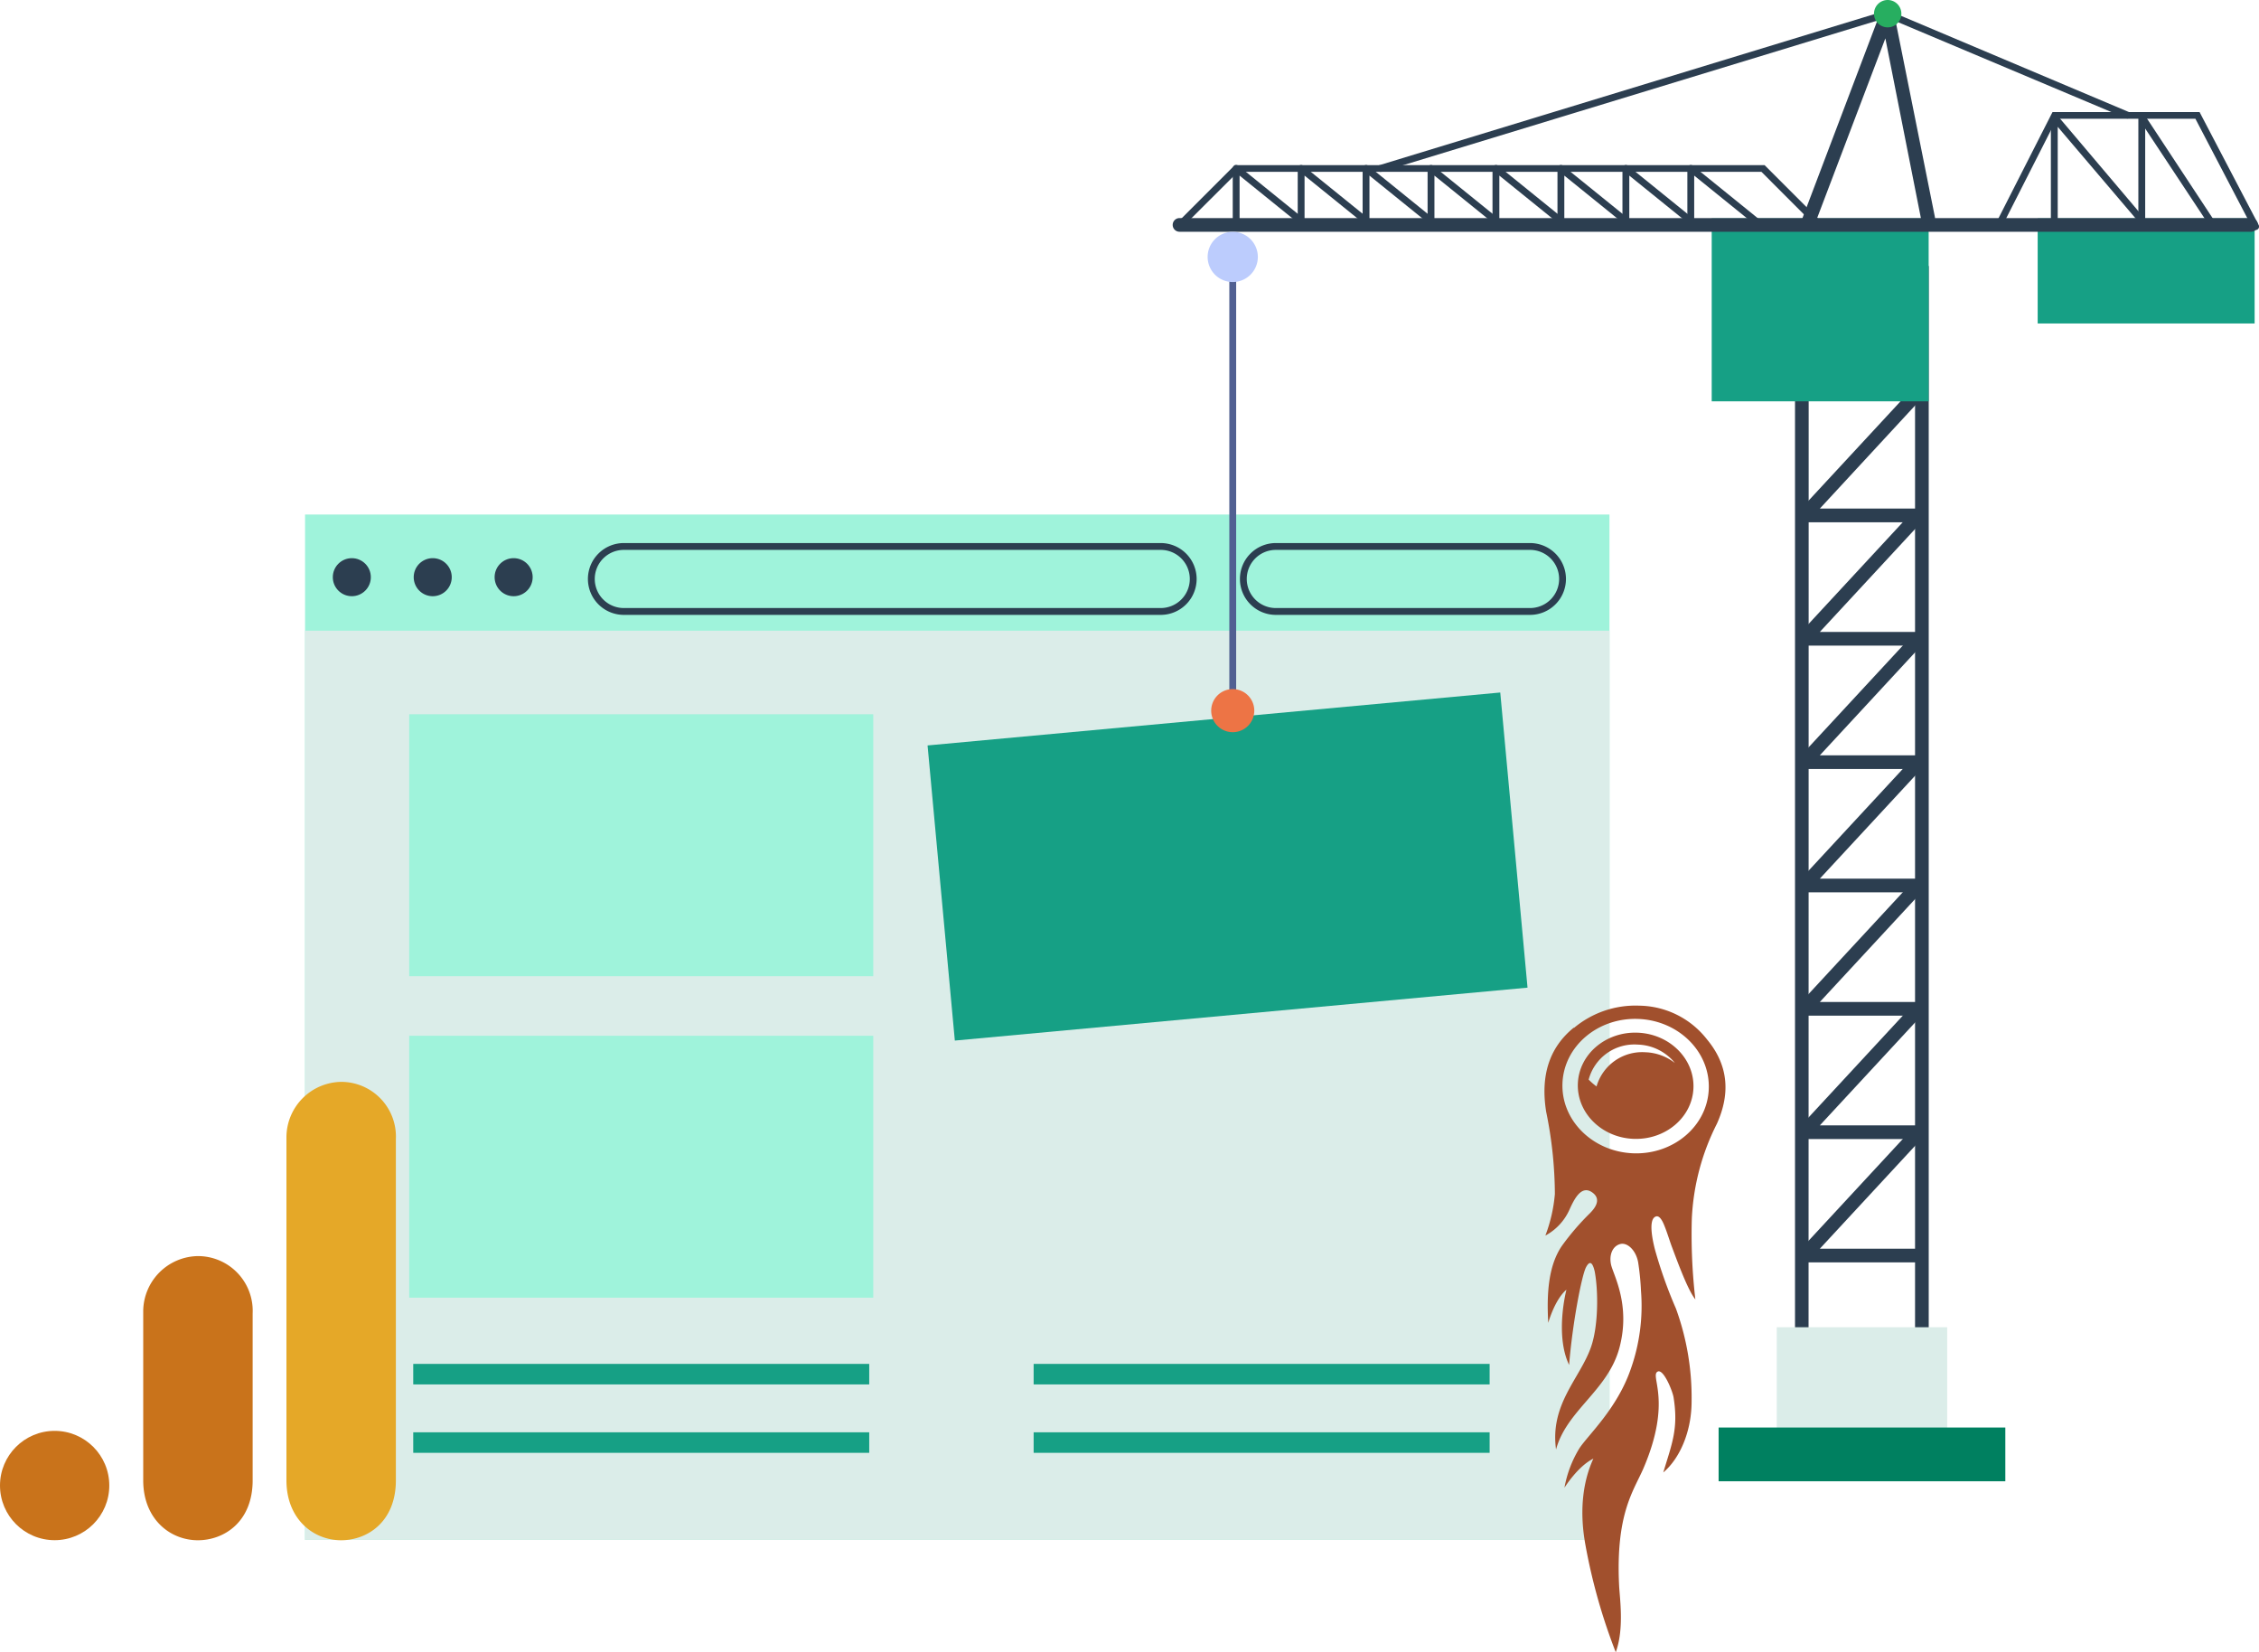 <svg xmlns="http://www.w3.org/2000/svg" viewBox="0 0 330.29 241.52"><g id="e6e123a7-4841-490a-be3e-ff7e77ee7525" data-name="Layer 2"><g id="bdbc5f34-df85-4942-85e2-faf09de9f3b0" data-name="OBJECTS"><rect x="44.6" y="75.22" width="190.72" height="149.89" style="fill:#9ff3db"></rect><rect x="44.6" y="92.2" width="190.72" height="132.91" style="fill:#dbede9"></rect><circle cx="51.44" cy="84.38" r="2.78" style="fill:#2c3e50"></circle><path d="M66.05,84.38a2.78,2.78,0,1,1-2.78-2.78A2.78,2.78,0,0,1,66.05,84.38Z" style="fill:#2c3e50"></path><path d="M77.88,84.38A2.78,2.78,0,1,1,75.1,81.6,2.78,2.78,0,0,1,77.88,84.38Z" style="fill:#2c3e50"></path><path d="M169.71,89.39H91.21a4.75,4.75,0,0,1-4.75-4.75h0a4.75,4.75,0,0,1,4.75-4.75h78.5a4.75,4.75,0,0,1,4.75,4.75h0A4.75,4.75,0,0,1,169.71,89.39Z" style="fill:none;stroke:#2c3e50;stroke-miterlimit:10"></path><path d="M223.71,89.39H186.54a4.75,4.75,0,0,1-4.75-4.75h0a4.75,4.75,0,0,1,4.75-4.75h37.17a4.75,4.75,0,0,1,4.75,4.75h0A4.75,4.75,0,0,1,223.71,89.39Z" style="fill:none;stroke:#2c3e50;stroke-miterlimit:10"></path><rect x="59.83" y="151.42" width="67.85" height="38.29" style="fill:#9ff3db"></rect><rect x="59.83" y="104.42" width="67.85" height="38.29" style="fill:#9ff3db"></rect><rect x="60.42" y="199.39" width="66.67" height="3" style="fill:#16a085"></rect><rect x="60.42" y="209.39" width="66.67" height="3" style="fill:#16a085"></rect><rect x="151.13" y="199.39" width="66.67" height="3" style="fill:#16a085"></rect><rect x="151.13" y="209.39" width="66.67" height="3" style="fill:#16a085"></rect><path d="M282,203.55H262.45V38.89H282Zm-17.57-2H280V40.89H264.45Z" style="fill:#2c3e50"></path><rect x="259.78" y="194.03" width="24.92" height="17.86" style="fill:#dbede9"></rect><path d="M281.13,184.55H263.79a1,1,0,0,1-.73-1.68l16.67-18,1.46,1.36-15.11,16.32h15.05Z" style="fill:#2c3e50"></path><path d="M281.13,166.52H263.79a1,1,0,0,1-.91-.6,1,1,0,0,1,.18-1.08l16.67-18,1.46,1.36-15.11,16.32h15.05Z" style="fill:#2c3e50"></path><path d="M281.13,148.48H263.79a1,1,0,0,1-.91-.6,1,1,0,0,1,.18-1.08l16.67-18,1.46,1.36-15.11,16.32h15.05Z" style="fill:#2c3e50"></path><path d="M281.13,130.45H263.79a1,1,0,0,1-.73-1.68l16.67-18,1.46,1.36-15.11,16.32h15.05Z" style="fill:#2c3e50"></path><path d="M281.13,112.42H263.79a1,1,0,0,1-.91-.6,1,1,0,0,1,.18-1.08l16.67-18,1.46,1.35-15.11,16.33h15.05Z" style="fill:#2c3e50"></path><path d="M281.13,94.38H263.79a1,1,0,0,1-.73-1.68l16.67-18,1.46,1.36L266.08,92.38h15.05Z" style="fill:#2c3e50"></path><path d="M281.13,76.35H263.79a1,1,0,0,1-.91-.6,1,1,0,0,1,.18-1.08l16.67-18L281.19,58,266.08,74.35h15.05Z" style="fill:#2c3e50"></path><path d="M281.13,58.31H263.79a1,1,0,0,1-.91-.6,1,1,0,0,1,.18-1.08l16.67-18L281.19,40,266.08,56.31h15.05Z" style="fill:#516092"></path><rect x="250.27" y="31.93" width="31.72" height="26.74" style="fill:#16a085"></rect><rect x="297.93" y="31.93" width="31.72" height="15.36" style="fill:#16a085"></rect><path d="M329.13,33.88H172.46a1,1,0,1,1,0-2H329.13a1,1,0,0,1,0,2Z" style="fill:#2c3e50"></path><rect x="179.74" y="37.55" width="1" height="65" style="fill:#516092"></rect><rect x="251.28" y="208.69" width="41.92" height="7.86" style="fill:#008060"></rect><path d="M266.24,33.62a.54.54,0,0,1-.35-.14l-8.35-8.36H181L173.1,33a.5.5,0,0,1-.71-.71l8.15-8.15H258l8.65,8.65a.51.51,0,0,1,0,.71A.54.54,0,0,1,266.24,33.62Z" style="fill:#2c3e50"></path><path d="M329.79,33.62a.49.49,0,0,1-.44-.26l-8.36-16H300.72l-7.86,15.47a.5.5,0,0,1-.9-.45l8.14-16h21.5l8.64,16.51a.51.51,0,0,1-.21.68A.52.52,0,0,1,329.79,33.62Z" style="fill:#2c3e50"></path><path d="M183.91,37.55a3.67,3.67,0,1,1-3.67-3.66A3.67,3.67,0,0,1,183.91,37.55Z" style="fill:#bcccfd"></path><rect x="137.44" y="105.01" width="84.09" height="43.33" transform="translate(-10.9 17.06) rotate(-5.28)" style="fill:#16a085"></rect><path d="M201.92,25.12a.5.5,0,0,1-.15-1l74-22.58a.59.59,0,0,1,.35,0l35.08,14.81a.5.5,0,1,1-.38.92L275.92,2.57,202.06,25.09A.35.35,0,0,1,201.92,25.12Z" style="fill:#2c3e50"></path><path d="M264.3,33.69a.91.91,0,0,1-.35-.07,1,1,0,0,1-.58-1.29L275,1.66A1,1,0,0,1,276,1a1,1,0,0,1,.9.8l6,29.91a1,1,0,0,1-2,.4L275.66,5.61,265.24,33.05A1,1,0,0,1,264.3,33.69Z" style="fill:#2c3e50"></path><path d="M278,2a2,2,0,1,1-2-2A2,2,0,0,1,278,2Z" style="fill:#27ae60"></path><path d="M191.38,33.72a.56.56,0,0,1-.32-.11l-9.82-7.94v7.42a.5.5,0,0,1-.5.5.5.5,0,0,1-.5-.5V24.62a.5.5,0,0,1,.29-.45.51.51,0,0,1,.53.06l10.63,8.6a.5.5,0,0,1,.08.7A.52.52,0,0,1,191.38,33.72Z" style="fill:#2c3e50"></path><path d="M200.87,33.72a.51.51,0,0,1-.31-.11l-9.82-7.94v7.42a.5.5,0,0,1-.5.5.5.5,0,0,1-.5-.5V24.62a.5.5,0,0,1,.81-.39l10.64,8.6a.49.49,0,0,1,.07.7A.51.51,0,0,1,200.87,33.72Z" style="fill:#2c3e50"></path><path d="M210.37,33.72a.56.56,0,0,1-.32-.11l-9.82-7.94v7.42a.5.5,0,0,1-.5.5.5.5,0,0,1-.5-.5V24.62a.5.5,0,0,1,.29-.45.51.51,0,0,1,.53.06l10.63,8.6a.5.5,0,0,1,.08.7A.52.52,0,0,1,210.37,33.72Z" style="fill:#2c3e50"></path><path d="M219.86,33.72a.51.51,0,0,1-.31-.11l-9.82-7.94v7.42a.5.5,0,0,1-1,0V24.62a.5.5,0,0,1,.81-.39l10.64,8.6a.49.49,0,0,1,.07.7A.51.51,0,0,1,219.86,33.72Z" style="fill:#2c3e50"></path><path d="M229.36,33.72a.56.56,0,0,1-.32-.11l-9.82-7.94v7.42a.5.5,0,0,1-.5.5.5.5,0,0,1-.5-.5V24.62a.52.52,0,0,1,.29-.45.51.51,0,0,1,.53.06l10.63,8.6a.5.5,0,0,1,.08.7A.52.52,0,0,1,229.36,33.72Z" style="fill:#2c3e50"></path><path d="M238.85,33.72a.51.51,0,0,1-.31-.11l-9.82-7.94v7.42a.5.5,0,0,1-1,0V24.62a.5.5,0,0,1,.29-.45.49.49,0,0,1,.52.06l10.64,8.6a.49.49,0,0,1,.07.7A.51.51,0,0,1,238.85,33.72Z" style="fill:#2c3e50"></path><path d="M248.35,33.72a.51.51,0,0,1-.31-.11l-9.82-7.94v7.42a.5.5,0,0,1-.5.5.5.5,0,0,1-.5-.5V24.62a.5.5,0,0,1,.81-.39l10.63,8.6a.5.5,0,0,1,.08.7A.51.51,0,0,1,248.35,33.72Z" style="fill:#2c3e50"></path><path d="M257.84,33.72a.51.51,0,0,1-.31-.11l-9.82-7.94v7.42a.5.5,0,0,1-1,0V24.62a.5.5,0,0,1,.29-.45.51.51,0,0,1,.53.06l10.63,8.6a.5.5,0,0,1-.32.89Z" style="fill:#2c3e50"></path><path d="M314,33.72a.49.49,0,0,1-.38-.18l-12.76-15v14.6a.5.5,0,0,1-.5.5.5.5,0,0,1-.5-.5v-16a.51.51,0,0,1,.33-.47.5.5,0,0,1,.56.14l13.63,16.1a.5.5,0,0,1-.38.82Z" style="fill:#2c3e50"></path><path d="M323.79,33.72a.51.51,0,0,1-.42-.23l-9.72-14.7v14.3a.5.5,0,0,1-.5.5.5.5,0,0,1-.5-.5v-16a.5.5,0,0,1,.92-.28L324.2,32.94a.5.5,0,0,1-.14.7A.53.53,0,0,1,323.79,33.72Z" style="fill:#2c3e50"></path><path d="M183.39,103.89a3.15,3.15,0,1,1-3.15-3.15A3.15,3.15,0,0,1,183.39,103.89Z" style="fill:#ed7445"></path><path d="M41.88,166.16v50.25c0,5.62,3.88,8.76,8,8.76,3.81,0,8-2.67,8-8.76V166.54a8,8,0,0,0-8-8.38A8.13,8.13,0,0,0,41.88,166.16Z" style="fill:#e5a828"></path><path d="M20.94,191.66v24.75c0,5.62,3.88,8.76,8,8.76,3.81,0,8-2.67,8-8.76V192a8,8,0,0,0-8-8.37A8.12,8.12,0,0,0,20.94,191.66Z" style="fill:#c9731b"></path><circle cx="7.99" cy="217.17" r="7.99" style="fill:#c9731b"></circle><path d="M249.84,159.21c-.21,5.42-5.18,9.63-11.08,9.39s-10.52-4.82-10.31-10.24,5.18-9.63,11.09-9.4,10.52,4.82,10.3,10.25m-19.71-9c-3.59,2.9-4.92,7-4.06,12.34a60.64,60.64,0,0,1,1.27,12,22.45,22.45,0,0,1-1.39,6.08,8,8,0,0,0,3.54-3.83c.67-1.47,1.68-3.53,3.22-2.54,1.73,1.12.17,2.67-.23,3.09a36.93,36.93,0,0,0-4.11,4.78c-2,2.91-2.24,7.07-2,11.26,0,0,.93-3.38,2.66-4.85,0,0-1.73,6.56.39,11,.51-6.25,1.86-13.11,2.47-14.27s1-.55,1.27.59c.54,2.83.56,8-.56,11.13-1.62,4.56-6,8.28-5.09,14.91,1.56-5.76,7.62-8.62,9.28-14.91s-.93-10.66-1.24-12.12.25-2.71,1.34-3,2.37,1,2.64,2.77a38,38,0,0,1,.4,4.07,27.65,27.65,0,0,1-1.48,11.39c-2,5.86-6.34,9.77-7.55,11.67a16.73,16.73,0,0,0-2.16,5.72s1.94-3.13,4.23-4.25c-1.3,2.81-2.18,7-1.17,12.58a84.66,84.66,0,0,0,4.44,15.72c1.26-3.44.58-7.88.49-9.79-.51-10.42,2.12-13.8,3.52-17,4.32-10,.93-13.59,2.11-14.23.86-.46,2.18,2.84,2.33,3.74.74,4.59-.23,6.77-1.5,11,2.37-2,4.16-5.93,4.14-10.48a38,38,0,0,0-2.29-13.48,66.37,66.37,0,0,1-3.08-8.67c-.23-.91-1-4.09,0-4.72.54-.35,1,.28,1.4,1.3.33.8.65,1.83,1,2.83.86,2.28,2.39,6.54,3.52,7.92a82,82,0,0,1-.52-11.73,34.09,34.09,0,0,1,3.67-13.95c2.07-4.6,1.57-8.7-1.45-12.33a12.77,12.77,0,0,0-9.9-4.93,14,14,0,0,0-9.57,3.27" style="fill:#a1502d"></path><path d="M244.89,155.4a7.4,7.4,0,0,0-4.32-1.57,6.94,6.94,0,0,0-7.14,5,9.9,9.9,0,0,1-1.15-1,6.91,6.91,0,0,1,7.17-5.12,7.26,7.26,0,0,1,5.44,2.69m-14.19,3c-.17,4.28,3.47,7.91,8.14,8.09s8.59-3.14,8.76-7.42-3.48-7.91-8.14-8.1-8.59,3.14-8.76,7.43" style="fill:#a1502d"></path></g></g></svg>